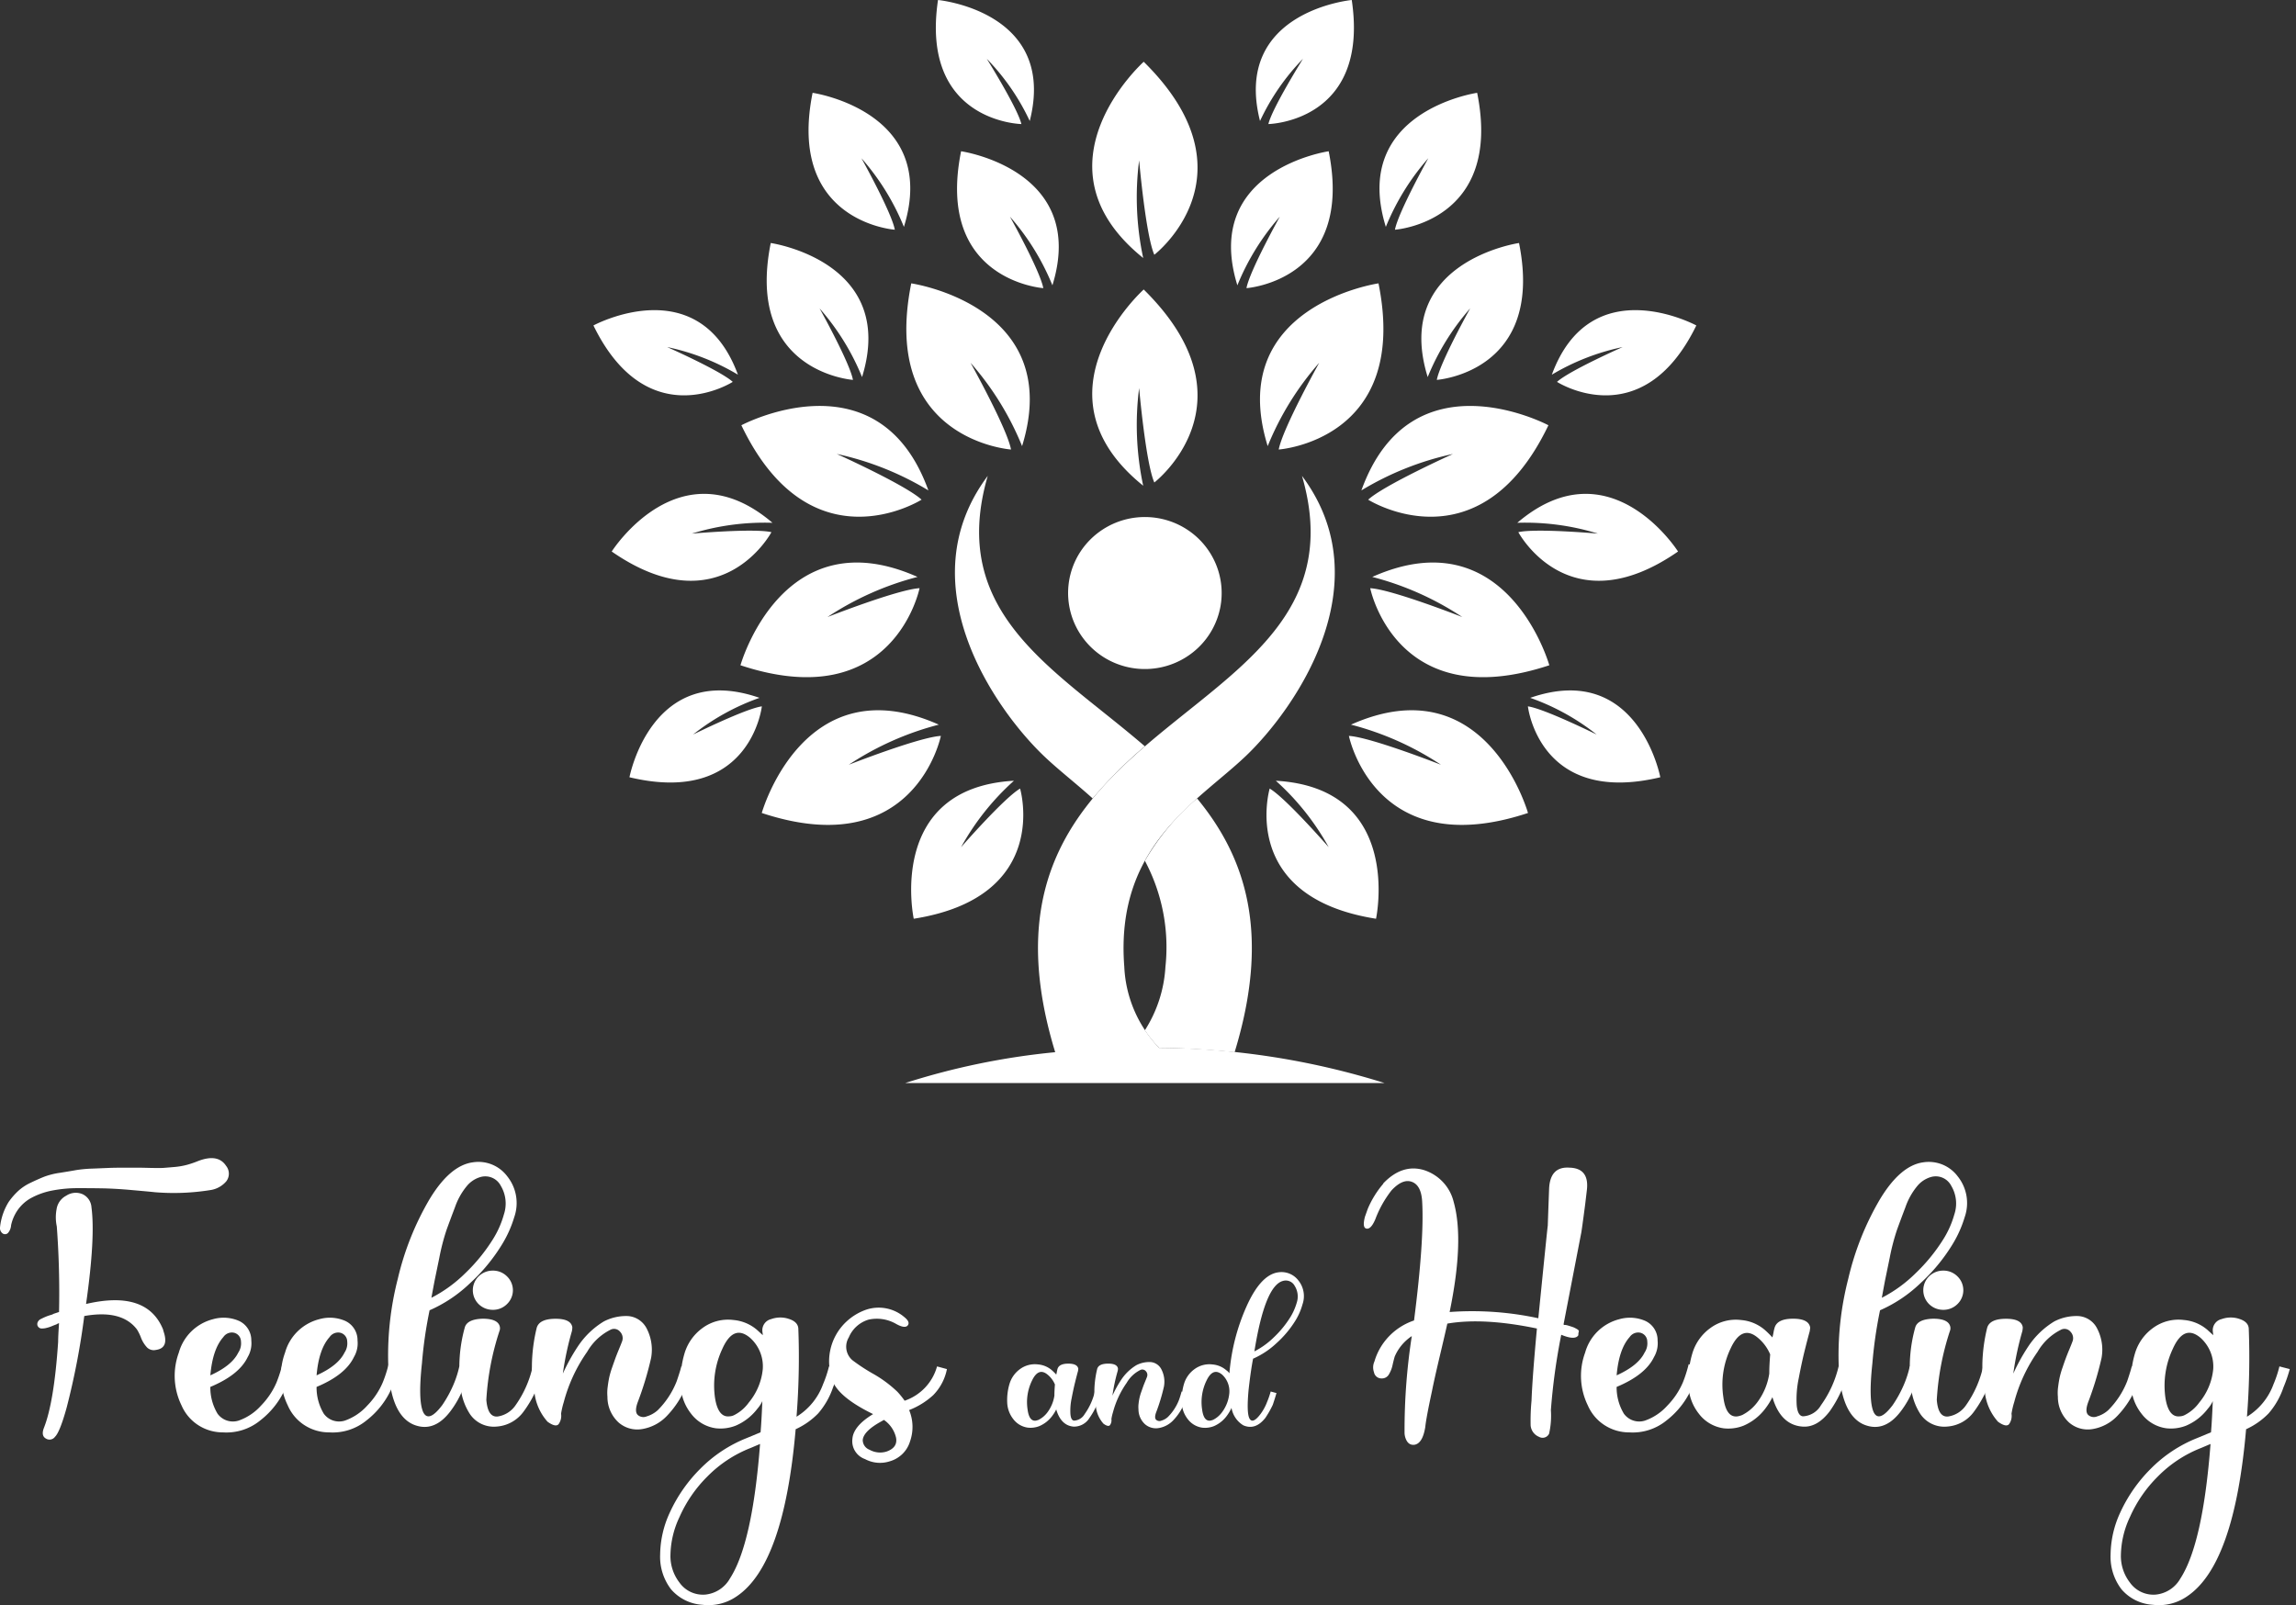 <svg width="133" height="93" fill="none" xmlns="http://www.w3.org/2000/svg"><rect width="100%" height="100%" fill="#333333" stroke="none"/><g clip-path="url(#a)" fill="#fff"><path fill-rule="evenodd" clip-rule="evenodd" d="M66.866 27.956s6.022-4.636-.614-11.183c0 0-6.69 6.001-.03 11.37a16.83 16.83 0 0 1-.236-5.658s.38 4.338.88 5.47M66.866 14.761s6.022-4.635-.614-11.182c0 0-6.69 6.001-.03 11.37a16.832 16.832 0 0 1-.236-5.658s.38 4.338.88 5.47M74.072 26.045s7.61-.53 5.78-9.627c0 0-8.932 1.297-6.419 9.43a16.953 16.953 0 0 1 2.985-4.828s-2.122 3.813-2.346 5.028M72.204 16.695s6.269-.437 4.762-7.931c0 0-7.36 1.068-5.289 7.767a13.976 13.976 0 0 1 2.459-3.978s-1.749 3.142-1.932 4.142ZM79.255 28.952s6.427 4.068 10.44-4.313c0 0-7.951-4.235-10.834 3.775a17.259 17.259 0 0 1 5.305-2.112s-4 1.807-4.912 2.65M79.373 34.08s1.489 7.407 10.374 4.465c0 0-2.424-8.61-10.256-5.118 1.858.48 3.62 1.266 5.215 2.324 0 0-4.088-1.604-5.333-1.67M78.138 42.639s1.49 7.407 10.374 4.465c0 0-2.423-8.61-10.255-5.118 1.857.48 3.62 1.266 5.214 2.324 0 0-4.088-1.605-5.334-1.671M73.549 45.69s-1.853 6.278 6.16 7.542c0 0 1.622-7.572-5.805-7.996a14.737 14.737 0 0 1 3.064 3.851s-2.49-2.853-3.419-3.397M83.23 22.01s6.27-.436 4.762-7.93c0 0-7.36 1.068-5.29 7.767a13.975 13.975 0 0 1 2.46-3.978s-1.748 3.141-1.932 4.142ZM80.805 13.31s6.27-.437 4.762-7.932c0 0-7.36 1.068-5.29 7.768a13.982 13.982 0 0 1 2.46-3.978s-1.748 3.141-1.932 4.142M87.953 30.835s2.93 5.504 9.251 1.12c0 0-3.952-6.239-9.312-1.664 1.581-.051 3.16.16 4.67.626 0 0-3.61-.319-4.61-.082M90.192 22.126s4.932 3.17 8.071-3.269c0 0-6.105-3.307-8.37 2.852a13.309 13.309 0 0 1 4.1-1.6s-3.094 1.371-3.8 2.017ZM73.473 7.188s5.88-.113 4.83-7.188c0 0-6.928.653-5.314 7.01a13.096 13.096 0 0 1 2.488-3.602s-1.784 2.854-2.004 3.78ZM58.566 26.045s-7.61-.53-5.78-9.627c0 0 8.933 1.297 6.42 9.43a16.971 16.971 0 0 0-2.985-4.828s2.123 3.813 2.345 5.028M60.435 16.695s-6.27-.437-4.762-7.931c0 0 7.36 1.068 5.29 7.767a13.985 13.985 0 0 0-2.46-3.978s1.749 3.142 1.932 4.142ZM53.383 28.951s-6.426 4.069-10.438-4.312c0 0 7.95-4.236 10.833 3.775a17.261 17.261 0 0 0-5.305-2.112s4 1.807 4.912 2.65M53.267 34.08s-1.489 7.407-10.374 4.465c0 0 2.423-8.61 10.256-5.118a17.249 17.249 0 0 0-5.215 2.323s4.088-1.604 5.334-1.67ZM54.501 42.639s-1.49 7.407-10.374 4.465c0 0 2.423-8.61 10.255-5.118a17.247 17.247 0 0 0-5.214 2.323s4.088-1.604 5.334-1.67M59.09 45.69s1.852 6.278-6.16 7.542c0 0-1.621-7.572 5.804-7.996a14.739 14.739 0 0 0-3.063 3.851s2.49-2.853 3.42-3.397M49.409 22.01s-6.27-.436-4.762-7.93c0 0 7.36 1.068 5.289 7.767a13.972 13.972 0 0 0-2.46-3.978s1.75 3.141 1.933 4.142ZM51.834 13.31s-6.27-.437-4.763-7.932c0 0 7.36 1.068 5.29 7.768a13.97 13.97 0 0 0-2.46-3.978s1.75 3.141 1.933 4.142M44.686 30.835s-2.93 5.504-9.251 1.12c0 0 3.952-6.239 9.312-1.664-1.58-.051-3.16.16-4.67.626 0 0 3.61-.319 4.61-.082M42.446 22.126s-4.932 3.17-8.07-3.269c0 0 6.105-3.307 8.37 2.852a13.309 13.309 0 0 0-4.1-1.6s3.094 1.371 3.8 2.017M59.166 7.188s-5.88-.113-4.83-7.188c0 0 6.928.653 5.314 7.01a13.098 13.098 0 0 0-2.488-3.602s1.784 2.854 2.004 3.78ZM63.295 46.261c-.99-.89-2-1.67-2.83-2.463-2.798-2.672-7.945-9.943-3.248-16.226-2.324 7.993 3.906 11.187 9.102 15.669a25.223 25.223 0 0 0-3.024 3.02Zm3.024 13.433a7.628 7.628 0 0 0 1.191-3.678 10.64 10.64 0 0 0-1.19-6.141 13.846 13.846 0 0 1 3.023-3.614c2.762 3.353 4.305 7.735 2.175 14.703a50.699 50.699 0 0 0-4.376-.255 6.664 6.664 0 0 1-.822-1.015Z"/><path fill-rule="evenodd" clip-rule="evenodd" d="M66.32 29.957c.88 0 1.739.258 2.47.742a4.414 4.414 0 0 1 1.638 1.976c.337.805.425 1.69.254 2.544a4.39 4.39 0 0 1-1.218 2.255 4.462 4.462 0 0 1-2.277 1.205 4.49 4.49 0 0 1-2.57-.25 4.438 4.438 0 0 1-1.996-1.623 4.372 4.372 0 0 1 .553-5.56 4.47 4.47 0 0 1 3.145-1.289Z"/><path fill-rule="evenodd" clip-rule="evenodd" d="M67.143 60.709c4.432.028 8.835.717 13.06 2.042H52.437a41.566 41.566 0 0 1 8.687-1.787C54.945 40.739 79.7 42.3 75.42 27.572c4.697 6.283-.45 13.555-3.248 16.226-2.798 2.67-7.595 5.194-7.045 12.22a7.232 7.232 0 0 0 2.016 4.69ZM88.506 40.923s.648 5.787 7.67 4.111c0 0-1.286-6.771-7.535-4.601 1.394.49 2.695 1.21 3.848 2.126 0 0-3.032-1.5-3.984-1.633M44.132 40.923s-.648 5.787-7.669 4.111c0 0 1.285-6.771 7.534-4.601a13.271 13.271 0 0 0-3.848 2.126s3.032-1.5 3.984-1.633"/><path d="M13.097 67.55a.724.724 0 0 1 .013.892 1.497 1.497 0 0 1-.874.503c-1.086.178-2.19.222-3.286.13-.14-.017-.557-.056-1.252-.117a26.031 26.031 0 0 0-1.63-.103 73.602 73.602 0 0 0-1.486-.013 7.786 7.786 0 0 0-1.578.142c-.4.077-.787.212-1.148.4a2.301 2.301 0 0 0-.873.788 2.455 2.455 0 0 0-.34.813.764.764 0 0 1-.169.44.239.239 0 0 1-.34.025.385.385 0 0 1-.13-.361A3.461 3.461 0 0 1 .5 69.643c.157-.224.335-.432.534-.62.216-.2.463-.365.73-.49.287-.138.548-.254.783-.349.299-.111.61-.189.926-.232.38-.06.69-.112.926-.155a7.627 7.627 0 0 1 1.004-.09l.914-.038c.176-.008.484-.013.926-.014h.796c.07 0 .291.005.665.014.374.008.626.008.756 0 .131-.01.34-.027.626-.052.256-.02.51-.064.757-.13.217-.06.43-.133.639-.219.764-.292 1.303-.198 1.616.283Zm-3.652 9.477.026.104c.226.653.078 1.015-.443 1.084a.554.554 0 0 1-.508-.142 1.733 1.733 0 0 1-.353-.569 2.684 2.684 0 0 0-.235-.478c-.59-.775-1.608-1.033-3.051-.775a42.802 42.802 0 0 1-1.017 5.294c-.261.947-.487 1.515-.679 1.704a.39.39 0 0 1-.521.103c-.191-.103-.235-.301-.13-.594.4-.998.677-2.667.834-5.009 0-.206.017-.568.052-1.084l-.078.025a.428.428 0 0 1-.13.065c-.07.026-.135.052-.196.078a2.043 2.043 0 0 1-.417.127c-.06.009-.122.013-.183.013a.244.244 0 0 1-.156-.052.264.264 0 0 1-.091-.13.287.287 0 0 1 .025-.206.386.386 0 0 1 .183-.167c.087-.043.17-.082.248-.116.094-.04.19-.075.287-.104a.68.68 0 0 0 .195-.077l.313-.104a51.786 51.786 0 0 0-.13-4.957 2.526 2.526 0 0 1-.013-.995 1.056 1.056 0 0 1 .56-.787 1 1 0 0 1 .94-.09.9.9 0 0 1 .521.761c.157 1.171.052 3.039-.313 5.603 2.348-.548 3.835-.056 4.46 1.475ZM16.358 79.041l.6.155a6.596 6.596 0 0 1-.391 1.163 4.824 4.824 0 0 1-1.486 1.936 3.09 3.09 0 0 1-2.165.697 2.614 2.614 0 0 1-1.438-.422 2.575 2.575 0 0 1-.962-1.14 3.903 3.903 0 0 1-.157-3.06c.13-.467.38-.892.728-1.232.348-.34.78-.583 1.253-.704a2.23 2.23 0 0 1 1.513.103 1.23 1.23 0 0 1 .704 1.136c.034.332-.039.667-.208.955-.33.69-1.052 1.266-2.165 1.73-.007.545.137 1.08.417 1.55a1.097 1.097 0 0 0 1.226.4 3.13 3.13 0 0 0 1.291-.865c.38-.39.686-.844.9-1.343.138-.344.252-.698.34-1.059Zm-3.417-1.575c-.417.465-.669 1.205-.756 2.221.835-.377 1.374-.816 1.617-1.317a.958.958 0 0 0 .157-.645.527.527 0 0 0-.392-.504.595.595 0 0 0-.627.245h.002Z"/><path d="m22.512 79.041.6.155a6.596 6.596 0 0 1-.391 1.163 4.824 4.824 0 0 1-1.486 1.936 3.09 3.09 0 0 1-2.165.697 2.614 2.614 0 0 1-1.439-.422 2.575 2.575 0 0 1-.961-1.14 3.903 3.903 0 0 1-.157-3.06c.129-.467.38-.892.728-1.232.348-.34.78-.583 1.253-.704a2.23 2.23 0 0 1 1.513.103 1.23 1.23 0 0 1 .704 1.136c.034.332-.04.667-.209.955-.33.69-1.051 1.266-2.164 1.73-.007.545.137 1.08.417 1.55a1.097 1.097 0 0 0 1.226.4 3.13 3.13 0 0 0 1.29-.865c.382-.39.687-.844.9-1.343.14-.344.253-.698.34-1.059Zm-3.417-1.575c-.417.465-.67 1.205-.756 2.221.834-.377 1.373-.816 1.617-1.317a.958.958 0 0 0 .157-.645.526.526 0 0 0-.392-.504.596.596 0 0 0-.626.245Z"/><path d="M27.39 67.345a2.083 2.083 0 0 1 1.995.813 2.474 2.474 0 0 1 .404 2.362 6.66 6.66 0 0 1-.704 1.575 10.397 10.397 0 0 1-1.878 2.273 8.027 8.027 0 0 1-2.322 1.549 25.053 25.053 0 0 0-.443 3.073c-.157 1.446-.13 2.392.078 2.84.209.413.574.275 1.096-.415.255-.374.474-.772.652-1.188.146-.342.26-.696.339-1.059l.6.155a6.577 6.577 0 0 1-.392 1.163c-.184.46-.43.894-.73 1.29-.643.844-1.365 1.094-2.165.75-.904-.414-1.383-1.61-1.434-3.59a17.828 17.828 0 0 1 .56-4.854c.375-1.61.99-3.154 1.826-4.583.792-1.316 1.63-2.034 2.517-2.154Zm1.799 3.02a2.002 2.002 0 0 0-.183-1.665 1.003 1.003 0 0 0-.495-.46 1.017 1.017 0 0 0-.678-.043 1.6 1.6 0 0 0-.796.528 3.924 3.924 0 0 0-.678 1.213c-.2.526-.365.969-.495 1.33a12.742 12.742 0 0 0-.417 1.614l-.261 1.265a84.95 84.95 0 0 0-.196 1.046 7.916 7.916 0 0 0 1.957-1.42 10.163 10.163 0 0 0 1.617-1.988 5.43 5.43 0 0 0 .625-1.42Z"/><path d="m30.858 79.17.6.156c-.2.884-.581 1.72-1.121 2.451a2.104 2.104 0 0 1-1.565.878 1.676 1.676 0 0 1-.89-.156 1.656 1.656 0 0 1-.676-.593 3.493 3.493 0 0 1-.533-1.627 8.624 8.624 0 0 1 .248-3.356c.087-.327.434-.5 1.043-.517.591 0 .921.155.99.465a.446.446 0 0 1-.025.258 15.597 15.597 0 0 0-.757 3.976c.053.672.266.995.64.969a1.53 1.53 0 0 0 1.056-.659c.477-.676.813-1.439.99-2.245Zm-2.321-3.279c-.304 0-.596-.12-.812-.332a1.13 1.13 0 0 1 0-1.607c.216-.213.508-.333.812-.333a1.146 1.146 0 0 1 .834.336 1.122 1.122 0 0 1 .34.8 1.112 1.112 0 0 1-.34.8 1.134 1.134 0 0 1-.834.336Z"/><path d="m39.465 79.17.6.155c-.157.5-.253.801-.287.906a5.382 5.382 0 0 1-1.148 1.807c-.381.403-.885.67-1.435.762a1.643 1.643 0 0 1-1.369-.388 2.005 2.005 0 0 1-.639-1.484c-.017-.19-.012-.38.014-.568a6.28 6.28 0 0 1 .09-.555c.045-.197.102-.391.17-.581.078-.224.14-.396.183-.517.043-.12.113-.297.208-.528.096-.232.152-.374.17-.426a.533.533 0 0 0-.105-.594.45.45 0 0 0-.573-.103 3.214 3.214 0 0 0-1.33 1.265 9.131 9.131 0 0 0-1.357 2.918c-.068.22-.12.444-.156.671a.825.825 0 0 1-.144.607c-.113.129-.326.082-.639-.142a3.082 3.082 0 0 1-.756-1.665 8.049 8.049 0 0 1-.13-2.105 9.776 9.776 0 0 1 .26-1.678c.105-.345.47-.517 1.096-.517.59 0 .912.164.965.49-.001.079-.01.156-.026.233a17.177 17.177 0 0 0-.522 2.451c.251-.556.548-1.092.887-1.6a4.77 4.77 0 0 1 1.486-1.42 2.793 2.793 0 0 1 1.421-.31 1.324 1.324 0 0 1 1.056.71 2.67 2.67 0 0 1 .261 1.717c-.198.878-.46 1.74-.782 2.582-.122.344-.122.58 0 .71a.491.491 0 0 0 .533.09c.238-.07.456-.194.639-.361.478-.479.85-1.05 1.095-1.678.141-.414.229-.699.264-.854Z"/><path d="m48.02 79.17.6.155c-.099.36-.22.714-.365 1.059a4.495 4.495 0 0 1-.861 1.509 4.316 4.316 0 0 1-1.304.916c-.453 5.233-1.592 8.46-3.417 9.683-.577.4-1.282.575-1.981.49a2.604 2.604 0 0 1-1.826-.905 3.106 3.106 0 0 1-.626-2.014c.012-.83.199-1.647.548-2.401a8.685 8.685 0 0 1 1.773-2.557 7.858 7.858 0 0 1 2.687-1.781l.809-.336c.034-.377.069-.98.103-1.808-.072.16-.169.308-.286.44a3.109 3.109 0 0 1-1.252.98 2.412 2.412 0 0 1-1.148.155 2.174 2.174 0 0 1-1.447-.852 2.821 2.821 0 0 1-.6-1.653 5.61 5.61 0 0 1 .221-1.82 2.792 2.792 0 0 1 1.029-1.471 2.492 2.492 0 0 1 1.813-.478c.5.044.975.242 1.356.568l.339.31a1.107 1.107 0 0 0-.013-.142.996.996 0 0 1-.013-.142.663.663 0 0 1 .509-.645c.331-.12.694-.125 1.028-.013.348.112.53.297.548.555.065 1.705.03 3.412-.104 5.113a3.688 3.688 0 0 0 1.538-1.886c.142-.333.256-.677.342-1.029ZM42.28 91.461c.87-1.342 1.452-3.942 1.748-7.798l-.548.233a7.19 7.19 0 0 0-2.504 1.652 7.694 7.694 0 0 0-1.616 2.35 5.324 5.324 0 0 0-.522 2.169 2.505 2.505 0 0 0 .522 1.627c.166.236.392.424.655.547.263.122.554.174.844.15a1.855 1.855 0 0 0 1.422-.93Zm1.096-10.199c.459-.551.74-1.226.809-1.937a2.214 2.214 0 0 0-.73-1.807c-.644-.55-1.183-.336-1.618.646a5.003 5.003 0 0 0-.417 2.84c.121.757.4 1.11.835 1.058.1-.003.198-.03.286-.077a2.35 2.35 0 0 0 .835-.723Z"/><path d="M54.853 79.325a2.966 2.966 0 0 1-.795 1.509c-.406.373-.88.666-1.395.865.242.58.26 1.228.051 1.82a1.705 1.705 0 0 1-.439.723 1.73 1.73 0 0 1-.734.426 1.835 1.835 0 0 1-1.434-.129 1.11 1.11 0 0 1-.57-.455c-.133-.21-.19-.46-.161-.707.035-.5.435-.981 1.2-1.445-1.2-.585-1.957-1.17-2.27-1.756a3.15 3.15 0 0 1 .732-3.609c.322-.3.704-.53 1.12-.678a2.29 2.29 0 0 1 2.217.415c.261.207.322.379.183.517-.122.103-.348.06-.678-.13a2.23 2.23 0 0 0-1.565-.232 1.796 1.796 0 0 0-1.148 1.033 1.032 1.032 0 0 0 .209 1.317c.382.288.782.552 1.2.787.512.288.986.64 1.41 1.046.151.162.29.334.417.516.452-.155.86-.417 1.187-.764a2.91 2.91 0 0 0 .69-1.224l.573.155Zm-3.495 4.777c.435-.154.617-.421.548-.8a1.72 1.72 0 0 0-.704-1.033l-.13.076c-.697.378-1.062.74-1.096 1.084a.603.603 0 0 0 .391.568 1.256 1.256 0 0 0 .991.105ZM63.422 80.621l.335.09a4 4 0 0 1-.64 1.434 1.05 1.05 0 0 1-.928.513c-.487-.041-.822-.373-1.005-.996a2.29 2.29 0 0 1-.244.392c-.189.25-.44.448-.73.573a1.405 1.405 0 0 1-.67.09 1.271 1.271 0 0 1-.846-.497 1.65 1.65 0 0 1-.35-.964 3.271 3.271 0 0 1 .13-1.063c.1-.344.31-.646.601-.86a1.455 1.455 0 0 1 1.058-.278c.293.025.57.141.792.331.091.08.178.166.259.257a1.43 1.43 0 0 0 .038-.166c.01-.056.022-.111.038-.166.061-.2.27-.302.624-.302.356 0 .548.101.579.302l-.016.12c-.05.182-.109.405-.174.672-.066.266-.132.575-.199.927a3.452 3.452 0 0 0-.068.896c.02.247.091.375.213.385a.748.748 0 0 0 .61-.377 3.69 3.69 0 0 0 .593-1.313Zm-2.344.211c0-.15.01-.356.03-.617a1.47 1.47 0 0 0-.411-.558c-.366-.311-.675-.191-.929.361a2.834 2.834 0 0 0-.244 1.643c.061.473.224.69.487.649a.905.905 0 0 0 .153-.046 1.46 1.46 0 0 0 .502-.422c.218-.288.36-.625.412-.98v-.03Z"/><path d="m68.447 80.622.35.09-.168.528c-.15.393-.378.752-.67 1.056a1.493 1.493 0 0 1-.838.445.961.961 0 0 1-.8-.227 1.17 1.17 0 0 1-.373-.867c-.01-.11-.007-.222.008-.332a2.826 2.826 0 0 1 .152-.663l.106-.302a7.75 7.75 0 0 1 .122-.309c.056-.135.089-.218.099-.248a.313.313 0 0 0-.06-.347.264.264 0 0 0-.335-.06 1.876 1.876 0 0 0-.777.738 5.34 5.34 0 0 0-.792 1.703c-.04.129-.07.26-.091.392a.482.482 0 0 1-.084.355c-.066.075-.19.047-.373-.083a1.794 1.794 0 0 1-.441-.973 4.684 4.684 0 0 1-.077-1.228c.023-.33.074-.659.153-.98.06-.202.274-.302.64-.302.344 0 .532.095.562.286a.67.67 0 0 1-.015.136c-.136.47-.238.948-.305 1.433.147-.325.32-.638.518-.935.225-.336.521-.619.868-.83.255-.132.542-.194.83-.18a.771.771 0 0 1 .616.414c.161.309.215.661.152 1.003a10.865 10.865 0 0 1-.457 1.508c-.071.201-.071.34 0 .415a.287.287 0 0 0 .312.053.954.954 0 0 0 .373-.211c.28-.28.497-.614.64-.98a5.72 5.72 0 0 0 .155-.498Z"/><path d="M74.05 73.718a1.23 1.23 0 0 1 1.164.475 1.445 1.445 0 0 1 .236 1.38 3.645 3.645 0 0 1-.396.919c-.302.492-.674.939-1.105 1.326-.398.377-.86.683-1.363.905-.091.473-.177 1.07-.258 1.794-.082.884-.067 1.438.045 1.66.122.24.335.16.64-.242.158-.212.287-.446.38-.693.085-.202.156-.408.214-.618l.335.09c-.051.181-.122.407-.213.679a5.667 5.667 0 0 1-.427.754c-.385.492-.812.638-1.279.437a1.465 1.465 0 0 1-.685-1.01 2.63 2.63 0 0 1-.29.483 1.82 1.82 0 0 1-.73.573 1.406 1.406 0 0 1-.67.09 1.274 1.274 0 0 1-.845-.497 1.65 1.65 0 0 1-.35-.965 3.272 3.272 0 0 1 .129-1.063c.1-.344.31-.646.601-.859a1.455 1.455 0 0 1 1.059-.279c.292.025.57.141.791.332.071.05.133.11.183.18.107-1.337.442-2.646.99-3.873.549-1.228 1.163-1.887 1.843-1.978Zm-3.274 8.123c.247-.324.397-.71.434-1.115a1.31 1.31 0 0 0-.404-1.07c-.365-.311-.675-.19-.929.362a2.834 2.834 0 0 0-.243 1.643c.06.472.223.689.487.648a.905.905 0 0 0 .152-.045c.198-.101.37-.246.503-.423Zm4.339-6.36a1.15 1.15 0 0 0-.115-.972.583.583 0 0 0-.677-.294c-.7.18-1.253 1.542-1.66 4.084a4.607 4.607 0 0 0 1.143-.83 5.92 5.92 0 0 0 .945-1.16c.158-.258.28-.537.364-.827v-.001ZM90.909 67.654c.765.018 1.104.44 1.017 1.266l-.104.877c-.14 1.068-.218 1.628-.235 1.679l-1.017 5.267.052.026h.076c.067.013.132.03.196.052.114.035.19.06.235.076.044.015.114.051.208.103.095.052.135.103.117.155a.672.672 0 0 0-.025.206c-.122.207-.453.198-.991-.025a36.328 36.328 0 0 0-.6 4.363c.032.46-.003.92-.104 1.369a.414.414 0 0 1-.424.234.418.418 0 0 1-.163-.054.781.781 0 0 1-.483-.67c-.01-.475.007-.949.052-1.421.035-.93.14-2.325.313-4.183-2.07-.43-3.8-.525-5.19-.284-.087.396-.235 1.033-.443 1.91-.208.878-.356 1.54-.444 1.989-.226 1.05-.356 1.747-.39 2.091-.105.654-.323.998-.653 1.033-.26.017-.435-.146-.522-.49a.95.95 0 0 1-.026-.233 35.642 35.642 0 0 1 .42-5.577c-.44.292-.785.705-.991 1.188a8.228 8.228 0 0 0-.118.465c-.041.21-.12.411-.234.594a.46.46 0 0 1-.405.206.438.438 0 0 1-.443-.361.83.83 0 0 1 .026-.62c.16-.55.453-1.054.853-1.467.4-.414.894-.726 1.442-.91.4-3.132.556-5.43.47-6.893-.035-.62-.23-.999-.587-1.136-.356-.138-.752.025-1.187.49a6.3 6.3 0 0 0-.94 1.678c-.155.362-.312.542-.468.542-.209 0-.252-.232-.13-.697l.156-.439a5.507 5.507 0 0 1 .886-1.446l.027-.052c.73-.757 1.512-1.01 2.347-.761a2.59 2.59 0 0 1 1.105.7c.302.323.514.718.617 1.146.417 1.48.338 3.606-.235 6.378a18.118 18.118 0 0 1 5.138.361c.348-3.477.53-5.267.548-5.37 0-.035.025-.74.076-2.118.035-.876.427-1.288 1.175-1.237ZM97.82 79.041l.6.156a6.561 6.561 0 0 1-.39 1.162 4.824 4.824 0 0 1-1.487 1.936 3.088 3.088 0 0 1-2.165.697 2.614 2.614 0 0 1-1.438-.422 2.576 2.576 0 0 1-.962-1.14 3.9 3.9 0 0 1-.156-3.06c.129-.467.38-.892.727-1.232.348-.34.78-.583 1.254-.704a2.23 2.23 0 0 1 1.513.103 1.231 1.231 0 0 1 .704 1.136c.033.332-.04.667-.209.955-.33.69-1.052 1.266-2.165 1.73-.006.545.139 1.081.42 1.55a1.097 1.097 0 0 0 1.226.4 3.128 3.128 0 0 0 1.29-.865 4.4 4.4 0 0 0 .9-1.343c.138-.344.25-.698.338-1.059Zm-3.417-1.575c-.417.465-.669 1.205-.756 2.221.835-.377 1.374-.816 1.617-1.317a.958.958 0 0 0 .157-.645.524.524 0 0 0-.39-.504.595.595 0 0 0-.628.245Z"/><path d="m106.505 79.17.574.155a6.859 6.859 0 0 1-1.095 2.452c-.487.637-1.017.93-1.591.878-.835-.069-1.409-.637-1.722-1.704a3.91 3.91 0 0 1-.419.67 3.106 3.106 0 0 1-1.252.982 2.411 2.411 0 0 1-1.147.154 2.176 2.176 0 0 1-1.448-.852 2.82 2.82 0 0 1-.6-1.652 5.599 5.599 0 0 1 .222-1.82 2.786 2.786 0 0 1 1.029-1.472 2.491 2.491 0 0 1 1.812-.477c.502.043.976.242 1.357.568.156.137.304.284.443.438.027-.093.049-.188.065-.284.016-.095.038-.19.066-.283.104-.345.461-.517 1.069-.517.609 0 .939.172.991.517l-.027.206c-.086.31-.186.693-.299 1.15-.113.455-.226.985-.34 1.587a5.913 5.913 0 0 0-.117 1.536c.035.422.157.642.365.659a1.275 1.275 0 0 0 1.044-.646 6.336 6.336 0 0 0 1.02-2.245Zm-4.016.362c0-.258.017-.611.052-1.059a2.52 2.52 0 0 0-.704-.955c-.626-.534-1.157-.327-1.592.62-.417.876-.562 1.856-.417 2.814.105.81.383 1.18.835 1.11a1.46 1.46 0 0 0 .261-.077c.338-.173.633-.42.861-.723.372-.493.614-1.07.704-1.678v-.052Z"/><path d="M111.408 67.345a2.11 2.11 0 0 1 1.113.13c.351.144.657.38.883.683a2.472 2.472 0 0 1 .404 2.363 6.658 6.658 0 0 1-.704 1.574 10.38 10.38 0 0 1-1.878 2.273 8.025 8.025 0 0 1-2.321 1.549 25.271 25.271 0 0 0-.444 3.073c-.156 1.446-.13 2.393.079 2.84.208.413.574.275 1.095-.415.256-.374.474-.772.652-1.188a5.88 5.88 0 0 0 .339-1.059l.6.155a6.616 6.616 0 0 1-.391 1.163c-.184.46-.43.894-.731 1.29-.643.844-1.365 1.094-2.164.75-.905-.414-1.383-1.61-1.435-3.59a17.817 17.817 0 0 1 .561-4.854 16.42 16.42 0 0 1 1.826-4.583c.792-1.316 1.631-2.034 2.516-2.154Zm1.8 3.02c.092-.274.123-.564.092-.852a2.015 2.015 0 0 0-.274-.813 1.007 1.007 0 0 0-1.174-.503 1.607 1.607 0 0 0-.796.528 3.949 3.949 0 0 0-.678 1.213c-.2.526-.365.969-.495 1.33a12.656 12.656 0 0 0-.419 1.614l-.261 1.265c-.026.13-.091.478-.195 1.046a7.912 7.912 0 0 0 1.955-1.42 10.172 10.172 0 0 0 1.618-1.988c.276-.441.487-.92.627-1.42Z"/><path d="m114.877 79.17.6.156a6.553 6.553 0 0 1-1.121 2.451 2.075 2.075 0 0 1-.682.615 2.107 2.107 0 0 1-.883.263 1.675 1.675 0 0 1-1.565-.749 3.497 3.497 0 0 1-.533-1.627 8.556 8.556 0 0 1 .248-3.356c.086-.327.434-.5 1.043-.517.591 0 .921.155.99.465a.448.448 0 0 1-.026.258 15.583 15.583 0 0 0-.756 3.976c.052.672.265.995.639.969a1.526 1.526 0 0 0 1.056-.659c.477-.676.814-1.439.99-2.245Zm-2.321-3.279c-.304 0-.596-.12-.811-.332a1.131 1.131 0 0 1 0-1.607c.215-.213.507-.333.811-.333a1.144 1.144 0 0 1 .835.336 1.117 1.117 0 0 1 0 1.601 1.144 1.144 0 0 1-.835.335Z"/><path d="m123.484 79.17.6.155c-.157.5-.252.801-.287.906a5.39 5.39 0 0 1-1.147 1.807 2.56 2.56 0 0 1-1.435.762 1.645 1.645 0 0 1-1.369-.388 2 2 0 0 1-.639-1.484 2.51 2.51 0 0 1 .013-.568c.026-.207.056-.392.091-.555.045-.197.101-.391.17-.581a13.37 13.37 0 0 1 .391-1.045c.095-.232.152-.374.169-.426a.526.526 0 0 0 .04-.313.54.54 0 0 0-.144-.28.45.45 0 0 0-.574-.104 3.217 3.217 0 0 0-1.33 1.265 9.126 9.126 0 0 0-1.356 2.918 4.68 4.68 0 0 0-.157.671.824.824 0 0 1-.143.607c-.113.129-.326.082-.639-.142a3.076 3.076 0 0 1-.757-1.665 8.074 8.074 0 0 1-.13-2.105 9.718 9.718 0 0 1 .261-1.678c.104-.345.469-.517 1.095-.517.591 0 .913.164.965.49a1.137 1.137 0 0 1-.026.233 17.39 17.39 0 0 0-.522 2.451c.252-.556.548-1.092.887-1.6a4.79 4.79 0 0 1 1.486-1.42 2.795 2.795 0 0 1 1.422-.31c.222.02.436.095.621.219s.335.293.435.49a2.67 2.67 0 0 1 .261 1.718 18.632 18.632 0 0 1-.782 2.582c-.122.344-.122.58 0 .71a.491.491 0 0 0 .533.09 1.63 1.63 0 0 0 .639-.361 4.893 4.893 0 0 0 1.096-1.678c.14-.414.227-.699.262-.854Z"/><path d="m132.039 79.17.6.155c-.098.36-.22.714-.365 1.059a4.498 4.498 0 0 1-.861 1.509 4.303 4.303 0 0 1-1.304.916c-.452 5.233-1.591 8.46-3.417 9.683-.576.4-1.282.575-1.981.49a2.608 2.608 0 0 1-1.007-.266 2.573 2.573 0 0 1-.818-.639 3.104 3.104 0 0 1-.626-2.014 5.92 5.92 0 0 1 .547-2.401 8.701 8.701 0 0 1 1.774-2.557 7.864 7.864 0 0 1 2.686-1.781l.809-.336c.034-.377.069-.98.104-1.808-.073.16-.169.308-.287.44a3.103 3.103 0 0 1-1.252.98 2.41 2.41 0 0 1-1.147.155 2.167 2.167 0 0 1-1.448-.852 2.826 2.826 0 0 1-.6-1.653 5.578 5.578 0 0 1 .222-1.82 2.783 2.783 0 0 1 1.028-1.471 2.494 2.494 0 0 1 1.813-.478 2.4 2.4 0 0 1 1.356.568l.339.31a.966.966 0 0 0-.013-.142 1.127 1.127 0 0 1-.013-.142.661.661 0 0 1 .509-.645c.332-.12.694-.125 1.029-.013.347.112.53.297.547.555a43.4 43.4 0 0 1-.104 5.113 3.685 3.685 0 0 0 1.539-1.886 6.55 6.55 0 0 0 .341-1.029Zm-5.738 12.291c.869-1.342 1.452-3.942 1.748-7.798l-.548.233a7.187 7.187 0 0 0-2.504 1.652 7.69 7.69 0 0 0-1.617 2.35 5.336 5.336 0 0 0-.522 2.169 2.51 2.51 0 0 0 .522 1.627 1.673 1.673 0 0 0 1.5.697 1.85 1.85 0 0 0 1.421-.93Zm1.096-10.199c.458-.551.74-1.226.808-1.937a2.234 2.234 0 0 0-.73-1.807c-.644-.55-1.183-.336-1.617.646a5.004 5.004 0 0 0-.42 2.84c.122.757.4 1.11.835 1.058a.65.65 0 0 0 .287-.077c.333-.171.62-.42.837-.723Z"/></g><defs><clipPath id="a"><path fill="#fff" d="M0 0h132.639v93H0z"/></clipPath></defs></svg>